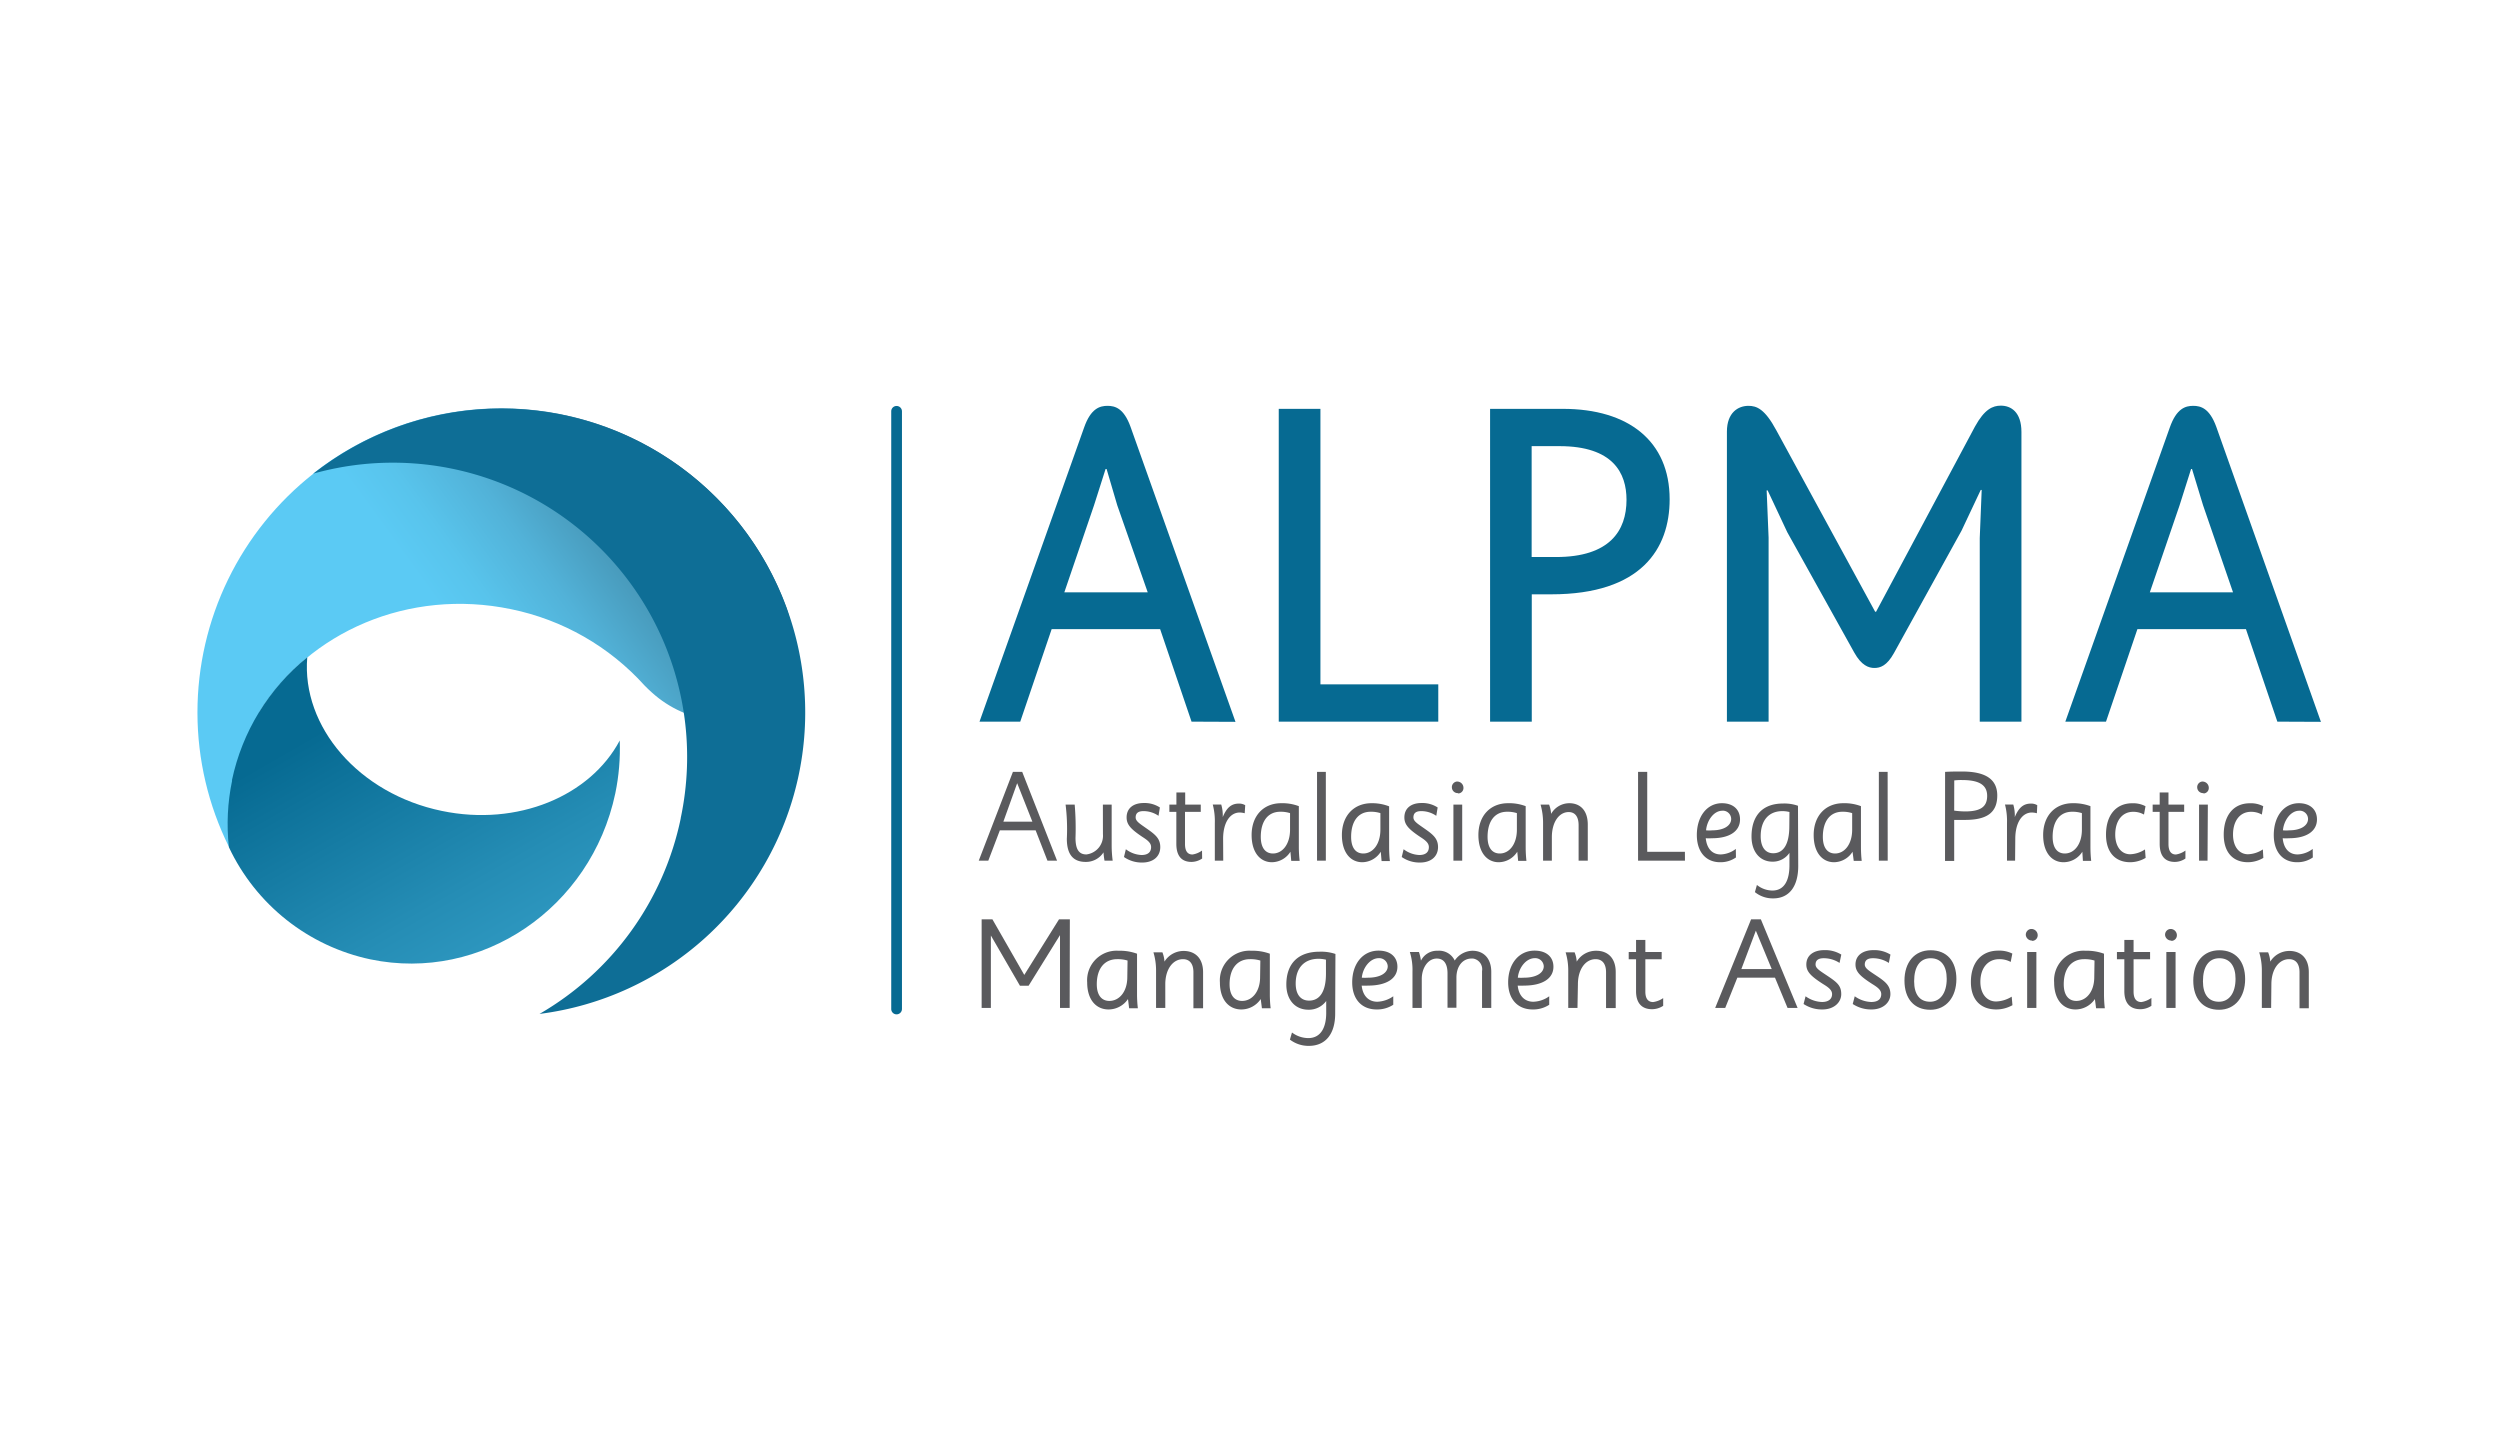 <?xml version="1.0" encoding="UTF-8" standalone="no"?>
<svg
   id="Layer_1"
   data-name="Layer 1"
   viewBox="0 0 350 200"
   version="1.1"
   sodipodi:docname="ALPMA-Logo-horizontal_original.svg"
   width="350"
   height="200"
   xmlns:inkscape="http://www.inkscape.org/namespaces/inkscape"
   xmlns:sodipodi="http://sodipodi.sourceforge.net/DTD/sodipodi-0.dtd"
   xmlns="http://www.w3.org/2000/svg"
   xmlns:svg="http://www.w3.org/2000/svg">
  <sodipodi:namedview
     id="namedview874"
     pagecolor="#505050"
     bordercolor="#eeeeee"
     borderopacity="1"
     inkscape:showpageshadow="0"
     inkscape:pageopacity="0"
     inkscape:pagecheckerboard="0"
     inkscape:deskcolor="#505050"
     showgrid="false" />
  <defs
     id="defs749">
    <style
       id="style709">.cls-1{fill:none;}.cls-2{fill:#066a92;}.cls-3{clip-path:url(#clip-path);}.cls-4{fill:url(#linear-gradient);}.cls-5{clip-path:url(#clip-path-2);}.cls-6{fill:url(#linear-gradient-2);}.cls-7{clip-path:url(#clip-path-3);}.cls-8{clip-path:url(#clip-path-4);}.cls-9{fill:#0e6e96;}.cls-10{fill:#5a5a5d;}</style>
    <clipPath
       id="clip-path">
      <path
         class="cls-1"
         d="M 18.68,11 A 48.4,48.4 0 0 0 0.2,49 v 0.18 a 48.18,48.18 0 0 0 5,21.24 L 10.06,49 C 17.93,36.24 33.85,29.2 50.17,32.6 a 39.21,39.21 0 0 1 21.24,12.15 v 0 c 0.37,0.38 0.76,0.76 1.17,1.12 a 17.59,17.59 0 0 0 10,4.47 h 0.76 a 10.83,10.83 0 0 0 5.91,-1.25 10.08,10.08 0 0 0 1.81,-1.29 10.81,10.81 0 0 0 0.9,-0.89 9.84,9.84 0 0 0 1.51,-2.32 A 16.32,16.32 0 0 0 94,32.35 48.37,48.37 0 0 0 18.62,11"
         id="path711" />
    </clipPath>
    <linearGradient
       id="linear-gradient"
       x1="-220.59"
       y1="-446.92"
       x2="-218.21"
       y2="-446.92"
       gradientTransform="matrix(-28.51,0,0,28.51,-6178.78,12777.34)"
       gradientUnits="userSpaceOnUse">
      <stop
         offset="0"
         stop-color="#14171f"
         id="stop714" />
      <stop
         offset="0.14"
         stop-color="#223b4a"
         id="stop716" />
      <stop
         offset="0.37"
         stop-color="#366d86"
         id="stop718" />
      <stop
         offset="0.57"
         stop-color="#4695b5"
         id="stop720" />
      <stop
         offset="0.75"
         stop-color="#52b2d8"
         id="stop722" />
      <stop
         offset="0.9"
         stop-color="#58c4ec"
         id="stop724" />
      <stop
         offset="1"
         stop-color="#5bcaf4"
         id="stop726" />
    </linearGradient>
    <clipPath
       id="clip-path-2">
      <path
         class="cls-1"
         d="M 5.72,59.9 A 33.76,33.76 0 0 0 5.21,70.51 32.33,32.33 0 0 0 27.75,88.37 c 17.7,3.69 35.14,-8.15 39,-26.43 a 35.08,35.08 0 0 0 0.71,-8.43 C 62.77,62.35 51.2,67.24 39.13,64.73 25.89,62 16.76,51.3 17.69,40.26 a 34.26,34.26 0 0 0 -12,19.6"
         id="path729" />
    </clipPath>
    <linearGradient
       id="linear-gradient-2"
       x1="-223.84"
       y1="-466.9"
       x2="-221.46"
       y2="-466.9"
       gradientTransform="matrix(0,52.03,52.03,0,24328.74,11691.89)"
       gradientUnits="userSpaceOnUse">
      <stop
         offset="0"
         stop-color="#066a92"
         id="stop732" />
      <stop
         offset="0.27"
         stop-color="#258db5"
         id="stop734" />
      <stop
         offset="0.58"
         stop-color="#42aed7"
         id="stop736" />
      <stop
         offset="0.83"
         stop-color="#54c3ec"
         id="stop738" />
      <stop
         offset="1"
         stop-color="#5bcaf4"
         id="stop740" />
    </linearGradient>
    <clipPath
       id="clip-path-3">
      <rect
         class="cls-1"
         x="0.2"
         y="0.21"
         width="337.21"
         height="102.08"
         id="rect743" />
    </clipPath>
    <clipPath
       id="clip-path-4">
      <rect
         class="cls-1"
         x="18.68"
         y="0.65"
         width="78.35"
         height="96.44"
         id="rect746" />
    </clipPath>
  </defs>
  <g
     id="g1225"
     transform="matrix(0.879,0,0,0.879,27.467,56.633)"
     inkscape:export-filename="..\re-sized\350x200\ALPMA-Logo-horizontal_350x200.png"
     inkscape:export-xdpi="96"
     inkscape:export-ydpi="96">
    <g
       id="g1107">
      <path
         class="cls-2"
         d="m 158.53,50.51 -5,-14.73 h -17.28 l -5,14.73 h -6.49 L 141.41,3.69 c 1.07,-3.08 2.52,-3.48 3.74,-3.48 1.22,0 2.6,0.4 3.66,3.33 l 16.72,47 z M 146.7,16.05 145,10.27 h -0.16 l -1.84,5.78 -4.73,13.86 h 13.28 z"
         id="path751" />
      <polygon
         class="cls-2"
         points="179.06,0.69 179.06,44.57 197.83,44.57 197.83,50.51 172.42,50.51 172.42,0.69 "
         id="polygon753" />
      <path
         class="cls-2"
         d="m 215.85,30.23 h -3.13 v 20.28 h -6.64 V 0.69 h 11.6 c 10.45,0 17,5.14 17,14.41 0,7.85 -4.5,15.13 -18.85,15.13 m 1.3,-23.6 h -4.43 v 17.66 h 3.89 c 8.55,0 11.22,-4.2 11.22,-9.11 0,-4.27 -2.14,-8.55 -10.68,-8.55"
         id="path755" />
      <path
         class="cls-2"
         d="M 284.07,50.51 V 21.28 l 0.31,-7.68 h -0.15 l -3.06,6.49 -10.76,19.49 c -1.14,2.06 -2.21,2.38 -3.12,2.38 -0.91,0 -2.07,-0.4 -3.21,-2.46 l -10.67,-19.17 -3.12,-6.65 h -0.16 l 0.31,7.52 V 50.51 H 243.8 V 4.33 c 0,-3.09 1.83,-4.12 3.43,-4.12 1.3,0 2.6,0.48 4.43,3.88 L 267.41,33 h 0.15 L 283.31,3.51 c 1.53,-2.78 2.83,-3.33 4.12,-3.33 1.6,0 3.28,1 3.28,4.2 v 46.13 z"
         id="path757" />
      <path
         class="cls-2"
         d="m 331.47,50.51 -5,-14.73 h -17.29 l -5,14.73 H 297.7 L 314.33,3.69 c 1.07,-3.08 2.52,-3.48 3.74,-3.48 1.22,0 2.6,0.4 3.67,3.33 l 16.67,47 z m -11.83,-34.46 -1.76,-5.78 h -0.15 l -1.83,5.78 -4.74,13.86 h 13.25 z"
         id="path759" />
      <g
         class="cls-3"
         clip-path="url(#clip-path)"
         id="g763">
        <rect
           class="cls-4"
           x="-11.23"
           y="-20.69"
           width="118.11"
           height="112.51"
           transform="rotate(-36.05,47.833,35.565)"
           id="rect761"
           style="fill:url(#linear-gradient)" />
      </g>
      <g
         class="cls-5"
         clip-path="url(#clip-path-2)"
         id="g767">
        <rect
           class="cls-6"
           x="-3.86"
           y="28.13"
           width="80.09"
           height="76.02"
           transform="rotate(-29.77,36.196,66.134)"
           id="rect765"
           style="fill:url(#linear-gradient-2)" />
      </g>
      <g
         class="cls-7"
         clip-path="url(#clip-path-3)"
         id="g777">
        <g
           class="cls-8"
           clip-path="url(#clip-path-4)"
           id="g773">
          <g
             class="cls-8"
             clip-path="url(#clip-path-4)"
             id="g771">
            <path
               class="cls-9"
               d="M 77.16,65.92 A 46.87,46.87 0 0 0 18.68,11 a 48.4,48.4 0 1 1 36,86.06 47,47 0 0 0 22.5,-31.17"
               id="path769" />
          </g>
        </g>
        <path
           class="cls-2"
           d="m 111.55,97.13 a 0.85,0.85 0 0 1 -0.85,-0.85 v 0 -95.2 a 0.85,0.85 0 0 1 0.85,-0.85 v 0 a 0.86,0.86 0 0 1 0.86,0.85 v 95.2 a 0.86,0.86 0 0 1 -0.86,0.85"
           id="path775" />
      </g>
      <path
         class="cls-10"
         d="m 137.11,72.65 h -1.53 L 133.7,67.82 H 128 l -1.84,4.83 h -1.52 l 5.44,-14.14 h 1.48 z m -3.93,-6.21 -2.42,-6.13 -2.2,6.13 z"
         id="path779" />
      <path
         class="cls-10"
         d="m 144.41,63.72 h 1.4 v 6.58 a 18.56,18.56 0 0 0 0.16,2.35 h -1.3 a 11.88,11.88 0 0 1 -0.16,-1.32 3.31,3.31 0 0 1 -2.84,1.52 c -1.83,0 -3,-1 -3,-3.69 a 31.87,31.87 0 0 0 -0.2,-5.44 h 1.45 a 44.61,44.61 0 0 1 0.13,5.3 c 0,1.8 0.53,2.64 1.73,2.64 a 3,3 0 0 0 2.64,-3.23 z"
         id="path781" />
      <path
         class="cls-10"
         d="m 153.27,65.51 a 4.19,4.19 0 0 0 -2.4,-0.75 c -0.66,0 -1.24,0.2 -1.24,1 0,0.63 0.66,1 1.92,1.89 1.26,0.89 2,1.52 2,2.84 0,1.48 -1.1,2.46 -2.88,2.46 a 4.93,4.93 0 0 1 -2.9,-0.88 l 0.3,-1.24 a 4.38,4.38 0 0 0 2.5,0.92 c 1,0 1.52,-0.45 1.52,-1.26 0,-0.57 -0.4,-1 -1.32,-1.58 -1.92,-1.28 -2.58,-2 -2.58,-3.15 0,-1.4 1,-2.29 2.74,-2.29 a 4.45,4.45 0 0 1 2.56,0.71 z"
         id="path783" />
      <path
         class="cls-10"
         d="m 160.22,72.31 a 3.06,3.06 0 0 1 -1.69,0.54 c -1.58,0 -2.42,-0.95 -2.42,-2.88 V 64.88 H 155 v -1.16 h 1.12 v -1.93 h 1.4 v 1.93 H 160 v 1.16 h -2.51 V 70 c 0,1.1 0.4,1.67 1.19,1.67 a 3.52,3.52 0 0 0 1.52,-0.63 z"
         id="path785" />
      <path
         class="cls-10"
         d="m 163.58,72.65 h -1.34 v -6 a 10.41,10.41 0 0 0 -0.33,-2.94 h 1.35 a 6.13,6.13 0 0 1 0.24,2 c 0.64,-1.52 1.38,-2.15 2.58,-2.15 a 1.85,1.85 0 0 1 1,0.26 L 167,65.1 a 3.42,3.42 0 0 0 -0.78,-0.12 c -1.6,0 -2.66,1.66 -2.66,4.18 z"
         id="path787" />
      <path
         class="cls-10"
         d="m 174.28,71.23 a 3.53,3.53 0 0 1 -2.94,1.67 c -1.84,0 -3.24,-1.51 -3.24,-4.33 0,-3.06 1.88,-5.07 4.72,-5.07 a 7.4,7.4 0 0 1 2.8,0.47 v 6.54 a 19.74,19.74 0 0 0 0.13,2.17 h -1.34 z m -0.06,-6.15 a 4.83,4.83 0 0 0 -1.56,-0.22 c -1.92,0 -3.1,1.46 -3.1,4 0,1.72 0.72,2.65 1.94,2.65 1.5,0 2.72,-1.46 2.72,-3.79 z"
         id="path789" />
      <path
         class="cls-10"
         d="m 179.92,72.65 h -1.4 V 58.51 h 1.4 z"
         id="path791" />
      <path
         class="cls-10"
         d="m 188.67,71.23 a 3.53,3.53 0 0 1 -2.94,1.67 c -1.85,0 -3.25,-1.51 -3.25,-4.33 0,-3.06 1.89,-5.07 4.73,-5.07 A 7.4,7.4 0 0 1 190,64 v 6.54 a 19.73,19.73 0 0 0 0.12,2.17 h -1.32 z m -0.06,-6.15 a 4.83,4.83 0 0 0 -1.56,-0.22 c -1.92,0 -3.1,1.46 -3.1,4 0,1.72 0.71,2.65 1.94,2.65 1.5,0 2.72,-1.46 2.72,-3.79 z"
         id="path793" />
      <path
         class="cls-10"
         d="m 197.51,65.51 a 4.19,4.19 0 0 0 -2.4,-0.75 c -0.66,0 -1.24,0.2 -1.24,1 0,0.63 0.66,1 1.92,1.89 1.26,0.89 2,1.52 2,2.84 0,1.48 -1.1,2.46 -2.88,2.46 a 4.93,4.93 0 0 1 -2.9,-0.88 l 0.3,-1.24 a 4.38,4.38 0 0 0 2.5,0.92 c 1,0 1.52,-0.45 1.52,-1.26 0,-0.57 -0.4,-1 -1.32,-1.58 -1.92,-1.28 -2.58,-2 -2.58,-3.15 0,-1.4 1,-2.29 2.74,-2.29 a 4.45,4.45 0 0 1 2.56,0.71 z"
         id="path795" />
      <path
         class="cls-10"
         d="m 201,61.89 a 0.93,0.93 0 0 1 -1,-0.84 v 0 a 0.9,0.9 0 0 1 0.77,-1 h 0.07 a 1,1 0 0 1 1,1 0.87,0.87 0 0 1 -0.84,0.9 z m 0.64,10.76 h -1.4 v -8.93 h 1.4 z"
         id="path797" />
      <path
         class="cls-10"
         d="m 210.41,71.23 a 3.53,3.53 0 0 1 -2.95,1.67 c -1.84,0 -3.24,-1.51 -3.24,-4.33 0,-3.06 1.88,-5.07 4.73,-5.07 a 7.4,7.4 0 0 1 2.8,0.47 v 6.54 a 19.73,19.73 0 0 0 0.12,2.17 h -1.32 z m -0.06,-6.15 a 4.83,4.83 0 0 0 -1.56,-0.22 c -1.93,0 -3.11,1.46 -3.11,4 0,1.72 0.72,2.65 1.95,2.65 1.5,0 2.72,-1.46 2.72,-3.79 z"
         id="path799" />
      <path
         class="cls-10"
         d="m 215.92,72.65 h -1.4 v -6.07 a 10.62,10.62 0 0 0 -0.4,-2.86 h 1.36 a 5,5 0 0 1 0.32,1.48 3.35,3.35 0 0 1 2.9,-1.7 c 1.7,0 2.94,1.11 2.94,3.41 v 5.74 h -1.46 V 67 c 0,-1.34 -0.56,-2.09 -1.58,-2.09 -1.52,0 -2.68,1.58 -2.68,4 z"
         id="path801" />
      <path
         class="cls-10"
         d="m 237.12,72.65 h -7.47 V 58.51 h 1.46 v 12.73 h 6 z"
         id="path803" />
      <path
         class="cls-10"
         d="m 245.24,72.14 a 4.28,4.28 0 0 1 -2.52,0.76 c -2.28,0 -3.71,-1.67 -3.71,-4.33 0,-3 1.65,-5.07 4,-5.07 1.78,0 2.88,1 2.88,2.58 0,1.88 -1.66,3 -4.46,3 a 8.34,8.34 0 0 1 -1,0 c 0.17,1.62 1,2.58 2.39,2.58 a 4.2,4.2 0 0 0 2.4,-0.88 z m -2.18,-7.44 c -1.34,0 -2.44,1.54 -2.58,3.12 a 5.57,5.57 0 0 0 1,0 c 1.8,0 3,-0.73 3,-1.82 a 1.33,1.33 0 0 0 -1.34,-1.31 z"
         id="path805" />
      <path
         class="cls-10"
         d="m 255.16,73.51 c 0,3.16 -1.37,5.15 -4,5.15 a 4.5,4.5 0 0 1 -2.9,-1 l 0.32,-1.14 a 4,4 0 0 0 2.46,0.89 c 2,0 2.72,-1.78 2.72,-4 v -2 a 3.19,3.19 0 0 1 -2.7,1.4 c -2,0 -3.34,-1.58 -3.34,-4 0,-3.39 1.82,-5.26 5,-5.26 a 6.51,6.51 0 0 1 2.4,0.36 z m -1.4,-8.61 a 4.71,4.71 0 0 0 -1.12,-0.14 c -2.16,0 -3.46,1.46 -3.46,4 0,1.74 0.76,2.71 2,2.71 1.62,0 2.56,-1.42 2.56,-4.3 z"
         id="path807" />
      <path
         class="cls-10"
         d="m 263.81,71.23 a 3.53,3.53 0 0 1 -2.94,1.67 c -1.85,0 -3.25,-1.51 -3.25,-4.33 0,-3.06 1.88,-5.07 4.73,-5.07 a 7.4,7.4 0 0 1 2.8,0.47 v 6.54 a 19.73,19.73 0 0 0 0.12,2.17 H 264 Z m -0.06,-6.15 a 4.83,4.83 0 0 0 -1.56,-0.22 c -1.92,0 -3.11,1.46 -3.11,4 0,1.72 0.73,2.65 1.95,2.65 1.5,0 2.72,-1.46 2.72,-3.79 z"
         id="path809" />
      <path
         class="cls-10"
         d="M 269.41,72.65 H 268 V 58.51 h 1.4 z"
         id="path811" />
      <path
         class="cls-10"
         d="m 278.55,58.51 c 0.94,-0.06 1.88,-0.06 2.7,-0.06 3.81,0 5.61,1.28 5.61,3.82 0,2.8 -1.74,3.89 -5.14,3.89 H 280 v 6.53 h -1.46 z m 1.45,6.17 a 14.06,14.06 0 0 0 1.71,0.13 c 2.4,0 3.54,-0.67 3.54,-2.48 0,-1.81 -1.4,-2.52 -4,-2.52 a 9.15,9.15 0 0 0 -1.24,0.06 z"
         id="path813" />
      <path
         class="cls-10"
         d="m 289.7,72.65 h -1.29 v -6 a 10.41,10.41 0 0 0 -0.32,-2.94 h 1.32 a 6.13,6.13 0 0 1 0.24,2 c 0.64,-1.52 1.38,-2.15 2.58,-2.15 a 1.85,1.85 0 0 1 1,0.26 l -0.06,1.28 a 3.42,3.42 0 0 0 -0.78,-0.12 c -1.6,0 -2.66,1.66 -2.66,4.18 z"
         id="path815" />
      <path
         class="cls-10"
         d="m 300.41,71.23 a 3.54,3.54 0 0 1 -3,1.67 c -1.84,0 -3.24,-1.51 -3.24,-4.33 0,-3.06 1.88,-5.07 4.72,-5.07 a 7.69,7.69 0 0 1 2.81,0.47 v 6.54 a 19.73,19.73 0 0 0 0.12,2.17 h -1.32 z m -0.07,-6.15 a 4.83,4.83 0 0 0 -1.56,-0.22 c -1.92,0 -3.1,1.46 -3.1,4 0,1.72 0.72,2.65 1.94,2.65 1.5,0 2.72,-1.46 2.72,-3.79 z"
         id="path817" />
      <path
         class="cls-10"
         d="m 310.49,72.21 a 4.88,4.88 0 0 1 -2.44,0.69 c -2.44,0 -3.87,-1.63 -3.87,-4.39 0,-3.1 1.59,-5 4.17,-5 a 4.2,4.2 0 0 1 2.12,0.47 l -0.24,1.33 a 3.41,3.41 0 0 0 -1.74,-0.44 c -1.7,0 -2.84,1.4 -2.84,3.63 0,1.87 0.94,3.13 2.38,3.13 a 4.54,4.54 0 0 0 2.36,-0.77 z"
         id="path819" />
      <path
         class="cls-10"
         d="m 316.83,72.31 a 3,3 0 0 1 -1.68,0.54 c -1.58,0 -2.42,-0.95 -2.42,-2.88 v -5.09 h -1.12 v -1.16 h 1.12 v -1.93 h 1.4 v 1.93 h 2.5 v 1.16 h -2.5 V 70 c 0,1.1 0.4,1.67 1.18,1.67 a 3.52,3.52 0 0 0 1.52,-0.63 z"
         id="path821" />
      <path
         class="cls-10"
         d="m 319.71,61.89 a 0.93,0.93 0 0 1 -1,-0.84 v 0 a 0.9,0.9 0 0 1 0.77,-1 h 0.07 a 1,1 0 0 1 1,1 0.87,0.87 0 0 1 -0.84,0.9 z m 0.64,10.76 H 319 v -8.93 h 1.4 z"
         id="path823" />
      <path
         class="cls-10"
         d="m 329.24,72.21 a 4.88,4.88 0 0 1 -2.44,0.69 c -2.45,0 -3.87,-1.63 -3.87,-4.39 0,-3.1 1.58,-5 4.17,-5 a 4.2,4.2 0 0 1 2.12,0.47 L 329,65.31 a 3.41,3.41 0 0 0 -1.74,-0.44 c -1.71,0 -2.85,1.4 -2.85,3.63 0,1.87 0.94,3.13 2.39,3.13 a 4.54,4.54 0 0 0 2.36,-0.77 z"
         id="path825" />
      <path
         class="cls-10"
         d="m 337.12,72.14 a 4.28,4.28 0 0 1 -2.52,0.76 c -2.28,0 -3.7,-1.67 -3.7,-4.33 0,-3 1.64,-5.07 4,-5.07 1.78,0 2.88,1 2.88,2.58 0,1.88 -1.66,3 -4.46,3 a 8.34,8.34 0 0 1 -1,0 c 0.16,1.62 1,2.58 2.38,2.58 a 4.2,4.2 0 0 0 2.4,-0.88 z m -2.18,-7.44 c -1.34,0 -2.44,1.54 -2.58,3.12 a 5.57,5.57 0 0 0 1,0 c 1.8,0 3,-0.73 3,-1.82 A 1.33,1.33 0 0 0 335,64.69 Z"
         id="path827" />
      <path
         class="cls-10"
         d="m 139.12,96.11 h -1.54 v -11.6 l -5,8.06 h -1.38 l -4.63,-8 V 96.11 H 125.1 V 82 h 1.72 l 5.07,8.85 5.53,-8.85 h 1.73 z"
         id="path829" />
      <path
         class="cls-10"
         d="m 148.41,94.69 a 3.74,3.74 0 0 1 -3.1,1.66 c -1.93,0 -3.4,-1.49 -3.4,-4.31 a 4.71,4.71 0 0 1 4.34,-5.04 4.85,4.85 0 0 1 0.66,0 8,8 0 0 1 2.94,0.47 V 94 a 19.56,19.56 0 0 0 0.13,2.16 h -1.39 z m -0.07,-6.13 a 5.32,5.32 0 0 0 -1.64,-0.22 c -2,0 -3.26,1.45 -3.26,4 0,1.72 0.76,2.65 2,2.65 1.58,0 2.86,-1.46 2.86,-3.79 z"
         id="path831" />
      <path
         class="cls-10"
         d="m 154.35,96.11 h -1.47 v -6 a 9.9,9.9 0 0 0 -0.42,-2.86 h 1.43 a 4.68,4.68 0 0 1 0.33,1.48 3.58,3.58 0 0 1 3.05,-1.7 c 1.79,0 3.1,1.11 3.1,3.4 v 5.73 h -1.54 v -5.74 c 0,-1.33 -0.59,-2.08 -1.66,-2.08 -1.6,0 -2.82,1.58 -2.82,4 z"
         id="path833" />
      <path
         class="cls-10"
         d="m 169.55,94.69 a 3.73,3.73 0 0 1 -3.09,1.66 c -1.94,0 -3.41,-1.49 -3.41,-4.31 a 4.72,4.72 0 0 1 4.36,-5.04 4.56,4.56 0 0 1 0.64,0 8,8 0 0 1 2.95,0.47 V 94 a 19.56,19.56 0 0 0 0.13,2.16 h -1.39 z m -0.06,-6.13 a 5.32,5.32 0 0 0 -1.64,-0.22 c -2,0 -3.26,1.45 -3.26,4 0,1.72 0.75,2.65 2,2.65 1.57,0 2.86,-1.46 2.86,-3.79 z"
         id="path835" />
      <path
         class="cls-10"
         d="m 181.41,97 c 0,3.16 -1.45,5.15 -4.21,5.15 a 4.86,4.86 0 0 1 -3,-1 l 0.33,-1.13 a 4.34,4.34 0 0 0 2.59,0.89 c 2.06,0 2.86,-1.78 2.86,-4 V 95 a 3.41,3.41 0 0 1 -2.84,1.39 c -2.1,0 -3.51,-1.58 -3.51,-4 0,-3.38 1.91,-5.24 5.3,-5.24 a 7.16,7.16 0 0 1 2.52,0.36 z m -1.47,-8.58 a 5.21,5.21 0 0 0 -1.18,-0.14 c -2.27,0 -3.64,1.45 -3.64,3.94 0,1.75 0.8,2.72 2.13,2.72 1.7,0 2.69,-1.42 2.69,-4.3 z"
         id="path837" />
      <path
         class="cls-10"
         d="m 190.66,95.6 a 4.69,4.69 0 0 1 -2.65,0.75 c -2.4,0 -3.89,-1.66 -3.89,-4.31 0,-3 1.72,-5.06 4.2,-5.06 1.87,0 3,1 3,2.57 0,1.88 -1.74,3 -4.69,3 a 8.34,8.34 0 0 1 -1,0 c 0.17,1.62 1.09,2.57 2.5,2.57 a 4.7,4.7 0 0 0 2.53,-0.87 z m -2.3,-7.42 c -1.4,0 -2.56,1.53 -2.71,3.11 a 8.34,8.34 0 0 0 1,0 c 1.89,0 3.13,-0.73 3.13,-1.82 a 1.35,1.35 0 0 0 -1.37,-1.29 z"
         id="path839" />
      <path
         class="cls-10"
         d="m 195.2,96.11 h -1.48 V 90.34 A 9.53,9.53 0 0 0 193.3,87.2 h 1.45 a 7.27,7.27 0 0 1 0.32,1.38 2.84,2.84 0 0 1 2.67,-1.58 2.74,2.74 0 0 1 2.71,1.56 3.49,3.49 0 0 1 2.82,-1.56 c 1.73,0 3,1.15 3,3.38 v 5.73 h -1.47 v -5.87 a 1.72,1.72 0 0 0 -1.44,-2 h -0.24 c -1.33,0 -2.4,1.13 -2.4,3.05 v 4.78 H 199.3 V 90.6 c 0,-1.53 -0.59,-2.36 -1.71,-2.36 -1.36,0 -2.39,1.43 -2.39,3.26 z"
         id="path841" />
      <path
         class="cls-10"
         d="m 215.5,95.6 a 4.64,4.64 0 0 1 -2.64,0.75 c -2.4,0 -3.9,-1.66 -3.9,-4.31 0,-3 1.73,-5.06 4.21,-5.06 1.87,0 3,1 3,2.57 0,1.88 -1.75,3 -4.69,3 a 8.34,8.34 0 0 1 -1,0 c 0.17,1.62 1.09,2.57 2.5,2.57 a 4.56,4.56 0 0 0 2.52,-0.87 z m -2.29,-7.42 c -1.41,0 -2.56,1.53 -2.71,3.11 a 8.34,8.34 0 0 0 1,0 c 1.89,0 3.13,-0.73 3.13,-1.82 a 1.35,1.35 0 0 0 -1.41,-1.29 z"
         id="path843" />
      <path
         class="cls-10"
         d="m 220,96.11 h -1.47 v -6 a 9.9,9.9 0 0 0 -0.42,-2.86 h 1.43 a 4.69,4.69 0 0 1 0.34,1.48 A 3.58,3.58 0 0 1 223,87 c 1.78,0 3.09,1.11 3.09,3.4 v 5.73 h -1.54 v -5.71 c 0,-1.33 -0.59,-2.08 -1.66,-2.08 -1.6,0 -2.82,1.58 -2.82,4 z"
         id="path845" />
      <path
         class="cls-10"
         d="m 233.65,95.77 a 3.26,3.26 0 0 1 -1.77,0.54 c -1.66,0 -2.55,-1 -2.55,-2.87 v -5.08 h -1.17 V 87.2 h 1.17 v -1.92 h 1.48 v 1.92 h 2.6 v 1.16 h -2.6 v 5.15 c 0,1.09 0.42,1.66 1.24,1.66 a 3.66,3.66 0 0 0 1.6,-0.63 z"
         id="path847" />
      <path
         class="cls-10"
         d="m 255.06,96.11 h -1.6 l -2,-4.82 h -6 l -1.93,4.82 h -1.6 L 247.65,82 h 1.56 z m -4.12,-6.19 -2.53,-6.12 -2.31,6.12 z"
         id="path849" />
      <path
         class="cls-10"
         d="m 261.74,88.94 a 4.59,4.59 0 0 0 -2.52,-0.75 c -0.69,0 -1.3,0.21 -1.3,1 0,0.62 0.69,1 2,1.88 1.48,1 2.09,1.52 2.09,2.84 0,1.32 -1.16,2.44 -3,2.44 a 5.31,5.31 0 0 1 -3,-0.87 l 0.32,-1.23 a 4.69,4.69 0 0 0 2.62,0.91 c 1,0 1.6,-0.45 1.6,-1.25 0,-0.57 -0.42,-1 -1.39,-1.58 -2,-1.28 -2.71,-2 -2.71,-3.14 0,-1.4 1.09,-2.29 2.88,-2.29 a 4.89,4.89 0 0 1 2.69,0.71 z"
         id="path851" />
      <path
         class="cls-10"
         d="m 269.59,88.94 a 4.63,4.63 0 0 0 -2.53,-0.75 c -0.69,0 -1.3,0.21 -1.3,1 0,0.62 0.69,1 2,1.88 1.31,0.88 2.08,1.52 2.08,2.84 0,1.32 -1.16,2.44 -3,2.44 a 5.31,5.31 0 0 1 -3,-0.87 l 0.32,-1.23 a 4.76,4.76 0 0 0 2.62,0.91 c 1.06,0 1.6,-0.45 1.6,-1.25 0,-0.57 -0.42,-1 -1.38,-1.58 -2,-1.28 -2.72,-2 -2.72,-3.14 0,-1.4 1.1,-2.29 2.88,-2.29 a 4.89,4.89 0 0 1 2.69,0.71 z"
         id="path853" />
      <path
         class="cls-10"
         d="m 276.19,96.4 c -2.57,0 -4.11,-1.75 -4.11,-4.64 0,-2.89 1.58,-4.84 4.17,-4.84 2.59,0 4.1,1.74 4.1,4.59 0,2.85 -1.6,4.89 -4.16,4.89 z m 0.06,-8.21 c -1.68,0 -2.63,1.32 -2.63,3.67 0,2.11 0.91,3.26 2.54,3.26 1.63,0 2.65,-1.4 2.65,-3.65 0,-2.08 -0.92,-3.28 -2.56,-3.28 z"
         id="path855" />
      <path
         class="cls-10"
         d="m 289.28,95.67 a 5.32,5.32 0 0 1 -2.56,0.68 c -2.57,0 -4.06,-1.62 -4.06,-4.37 0,-3.1 1.66,-5 4.37,-5 a 4.64,4.64 0 0 1 2.23,0.47 L 289,88.78 a 3.75,3.75 0 0 0 -1.83,-0.44 c -1.79,0 -3,1.39 -3,3.62 0,1.86 1,3.12 2.51,3.12 a 5,5 0 0 0 2.48,-0.77 z"
         id="path857" />
      <path
         class="cls-10"
         d="m 292.41,85.38 a 1,1 0 0 1 -1,-0.85 0.92,0.92 0 0 1 0.82,-1 h 0.07 a 1,1 0 0 1 1,1 0.89,0.89 0 0 1 -0.88,0.9 z m 0.68,10.73 h -1.47 V 87.2 h 1.47 z"
         id="path859" />
      <path
         class="cls-10"
         d="m 302.41,94.69 a 3.73,3.73 0 0 1 -3.09,1.66 c -1.93,0 -3.4,-1.49 -3.4,-4.31 a 4.71,4.71 0 0 1 4.34,-5.04 4.85,4.85 0 0 1 0.66,0 8,8 0 0 1 2.94,0.47 V 94 a 19.56,19.56 0 0 0 0.13,2.16 h -1.39 z m -0.06,-6.13 a 5.32,5.32 0 0 0 -1.64,-0.22 c -2,0 -3.26,1.45 -3.26,4 0,1.72 0.76,2.65 2,2.65 1.58,0 2.86,-1.46 2.86,-3.79 z"
         id="path861" />
      <path
         class="cls-10"
         d="m 311.41,95.77 a 3.18,3.18 0 0 1 -1.77,0.54 c -1.66,0 -2.54,-1 -2.54,-2.87 v -5.08 h -1.18 V 87.2 h 1.18 v -1.92 h 1.47 v 1.92 h 2.63 v 1.16 h -2.63 v 5.15 c 0,1.09 0.42,1.66 1.24,1.66 a 3.71,3.71 0 0 0 1.6,-0.66 z"
         id="path863" />
      <path
         class="cls-10"
         d="m 314.59,85.38 a 1,1 0 0 1 -1,-0.85 0.92,0.92 0 0 1 0.82,-1 h 0.06 a 1,1 0 0 1 1,1 0.89,0.89 0 0 1 -0.88,0.9 z m 0.67,10.73 h -1.47 V 87.2 h 1.47 z"
         id="path865" />
      <path
         class="cls-10"
         d="m 322.18,96.4 c -2.56,0 -4.1,-1.75 -4.1,-4.64 0,-2.89 1.58,-4.84 4.16,-4.84 2.58,0 4.1,1.74 4.1,4.59 0,2.85 -1.59,4.89 -4.16,4.89 z m 0.06,-8.21 c -1.68,0 -2.62,1.32 -2.62,3.67 0,2.11 0.9,3.26 2.54,3.26 1.64,0 2.65,-1.4 2.65,-3.65 0,-2.08 -0.93,-3.28 -2.57,-3.28 z"
         id="path867" />
      <path
         class="cls-10"
         d="M 330.48,96.11 H 329 v -6 a 9.9,9.9 0 0 0 -0.42,-2.86 H 330 a 4.69,4.69 0 0 1 0.34,1.48 3.58,3.58 0 0 1 3.05,-1.7 c 1.78,0 3.09,1.11 3.09,3.4 v 5.73 H 335 v -5.74 c 0,-1.33 -0.59,-2.08 -1.66,-2.08 -1.6,0 -2.82,1.58 -2.82,4 z"
         id="path869" />
    </g>
    <rect
       class="cls-1"
       x="-8.49"
       y="-5.48"
       width="352.48"
       height="109.58"
       id="rect871" />
  </g>
  <rect
     style="opacity:0;fill:#276de7;stroke-width:0;stroke-linecap:square;paint-order:markers fill stroke"
     id="rect1279"
     width="350"
     height="200"
     x="0"
     y="0" />
</svg>
